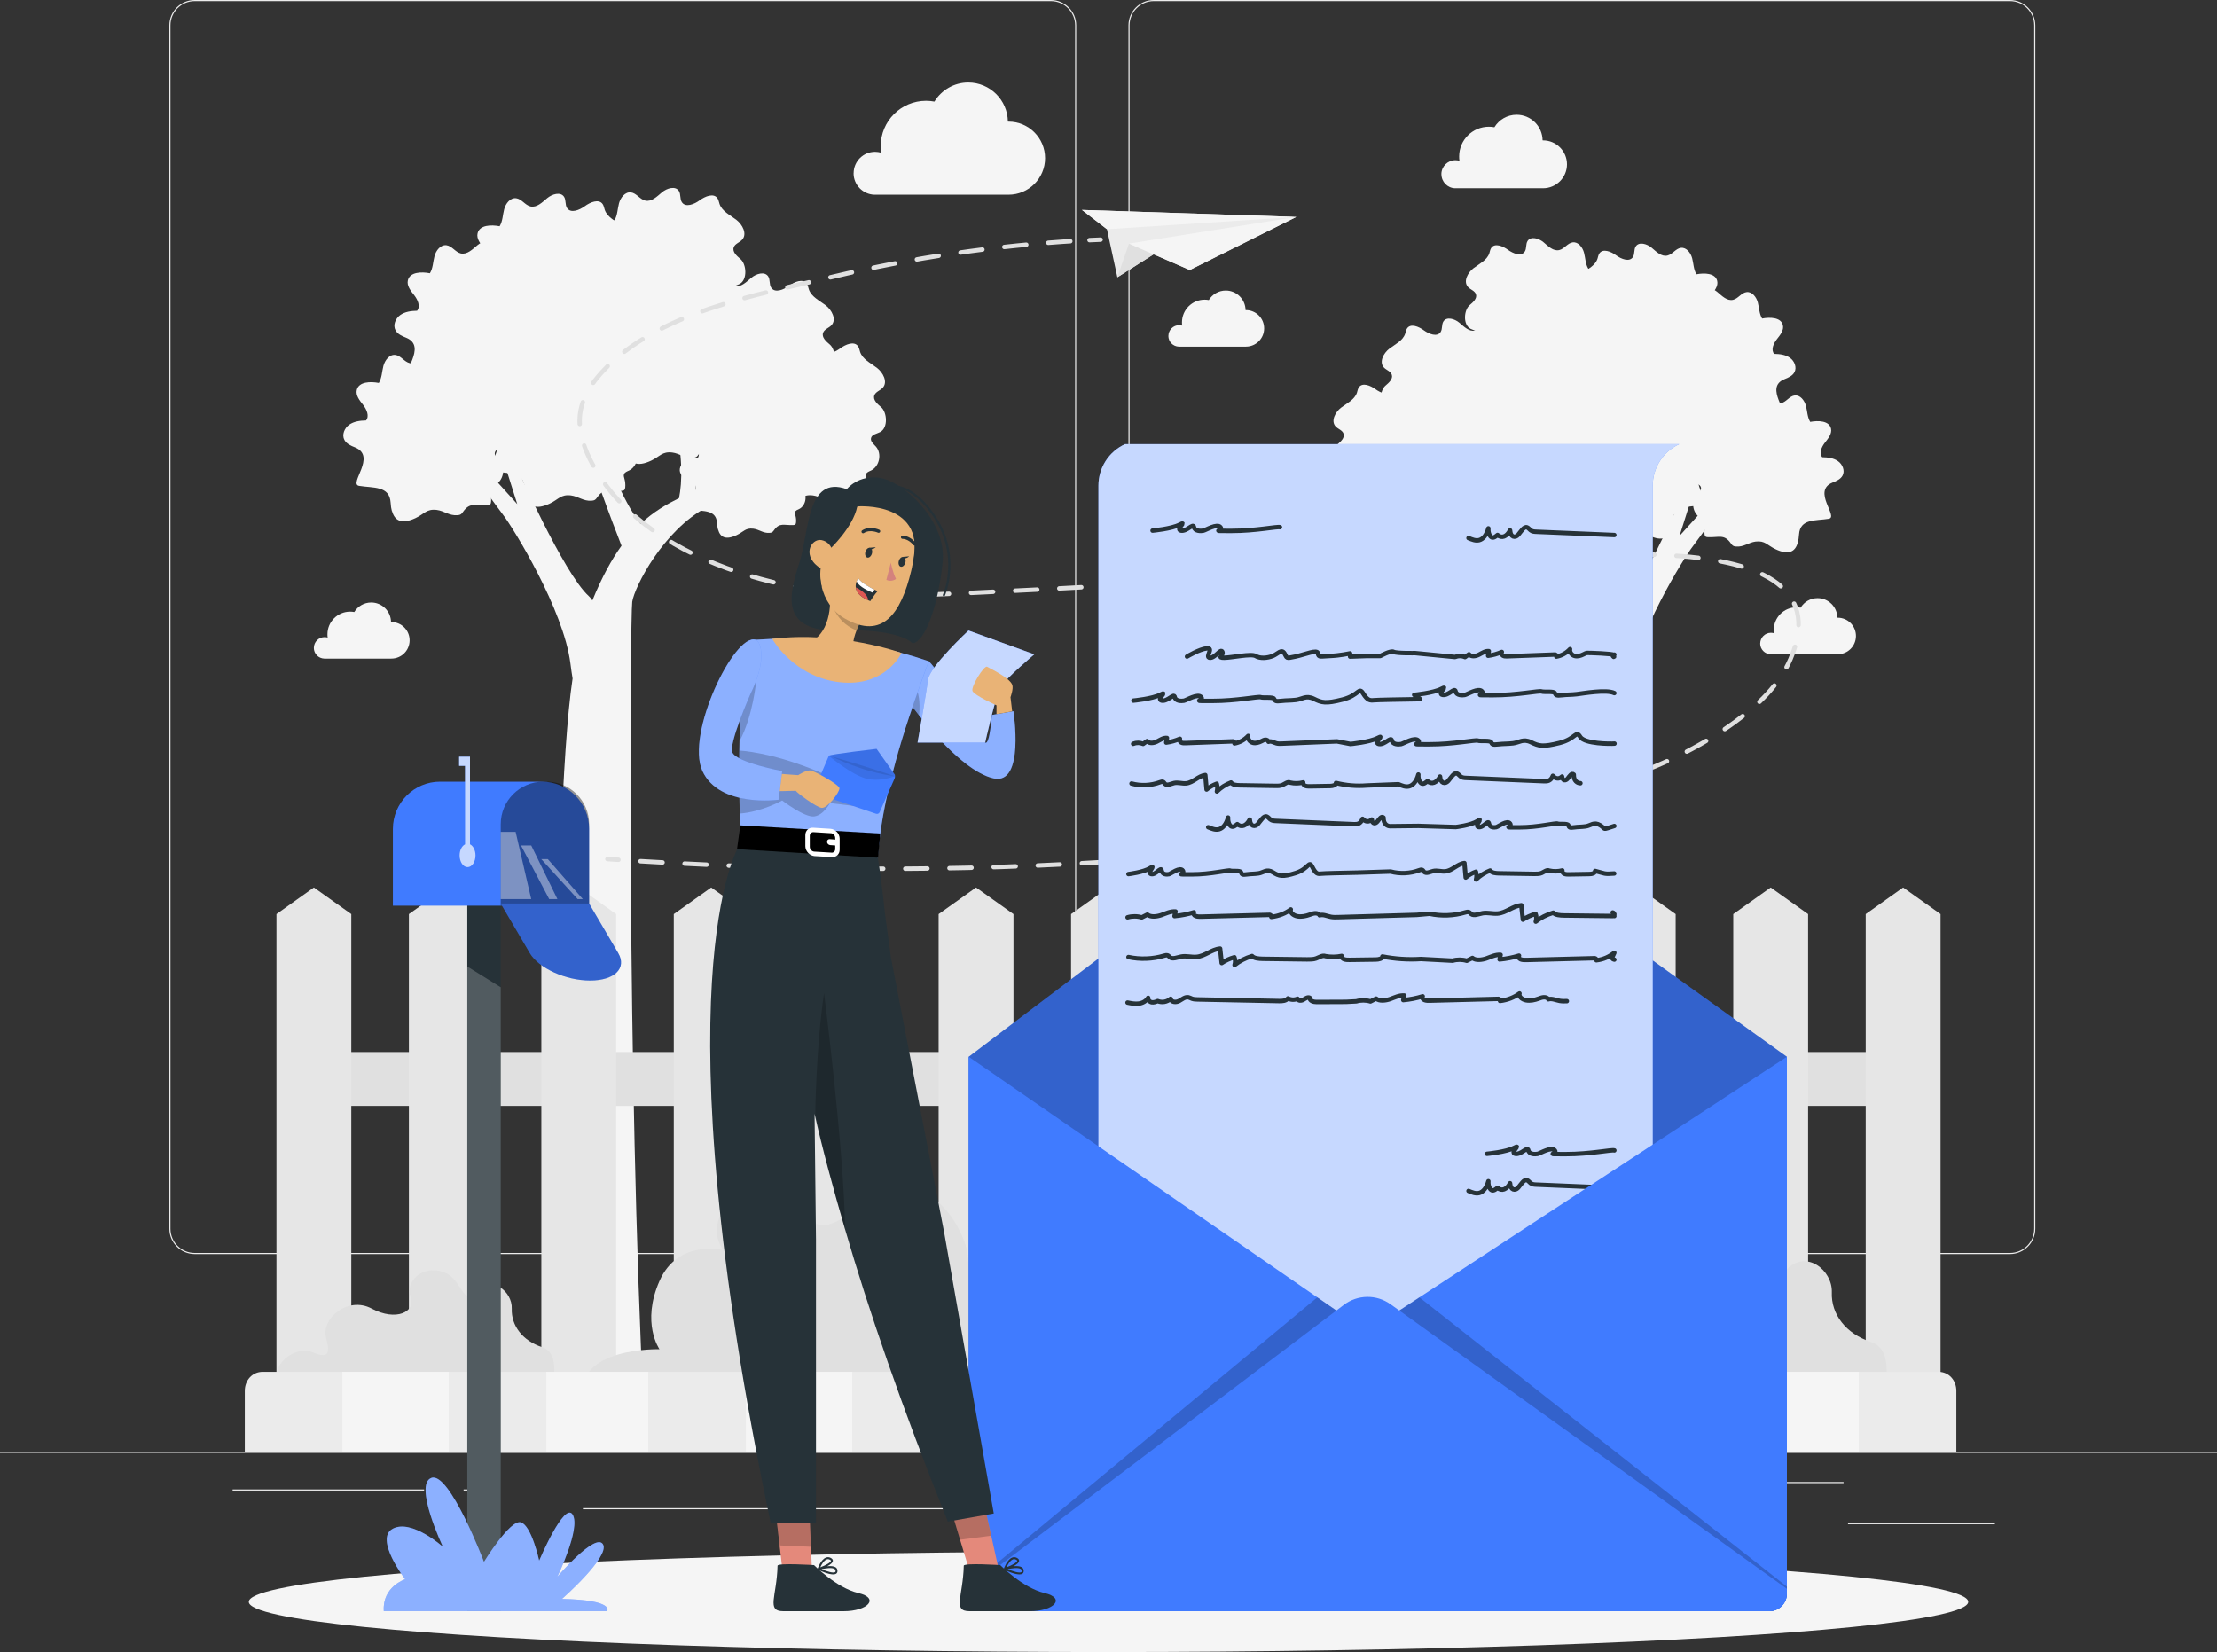 <?xml version="1.0" encoding="UTF-8"?> <svg xmlns="http://www.w3.org/2000/svg" viewBox="0 0 500 372.61"><rect x="0" y="0" width="500" height="372.61" fill="#333333" stroke="none"/> <defs> <style>.cls-1,.cls-2,.cls-3,.cls-4,.cls-5,.cls-6,.cls-7,.cls-8,.cls-9,.cls-10,.cls-11,.cls-12,.cls-13,.cls-14,.cls-15,.cls-16,.cls-17,.cls-18{stroke-width:0px;}.cls-1,.cls-4{opacity:.2;}.cls-1,.cls-4,.cls-9,.cls-14,.cls-16,.cls-18{isolation:isolate;}.cls-1,.cls-9,.cls-12,.cls-18{fill:#fff;}.cls-2{fill:#e9b376;}.cls-3{fill:#407bff;}.cls-5{fill:#e6e6e6;}.cls-19{stroke-dasharray:0 0 4.98 4.98;}.cls-19,.cls-20,.cls-21,.cls-22,.cls-23{fill:none;stroke-linecap:round;stroke-linejoin:round;}.cls-19,.cls-22{stroke:#e0e0e0;}.cls-7{fill:#e0e0e0;}.cls-20{stroke-width:.72px;}.cls-20,.cls-21,.cls-23{stroke:#263238;}.cls-8{fill:#f5f5f5;}.cls-9{opacity:.7;}.cls-10{fill:#e4897b;}.cls-11{fill:#de5753;}.cls-13{fill:#d4827d;}.cls-14{opacity:.1;}.cls-21{stroke-width:.5px;}.cls-15{fill:#263238;}.cls-16,.cls-18{opacity:.4;}.cls-17{fill:#ebebeb;}</style> </defs> <g id="Background_Complete"> <rect class="cls-17" y="327.45" width="500" height=".25"></rect> <rect class="cls-17" x="416.78" y="343.54" width="33.12" height=".25"></rect> <rect class="cls-17" x="322.53" y="346.26" width="8.69" height=".25"></rect> <rect class="cls-17" x="396.59" y="334.26" width="19.19" height=".25"></rect> <rect class="cls-17" x="52.46" y="335.94" width="43.19" height=".25"></rect> <rect class="cls-17" x="104.56" y="335.94" width="6.33" height=".25"></rect> <rect class="cls-17" x="131.47" y="340.16" width="93.68" height=".25"></rect> <path class="cls-17" d="M237.01,282.85H43.91c-3.15,0-5.71-2.56-5.71-5.71V5.71c0-3.15,2.56-5.71,5.71-5.71h193.1c3.15,0,5.71,2.56,5.71,5.71v271.43c0,3.15-2.56,5.71-5.71,5.71ZM43.91.25c-3.01,0-5.46,2.45-5.46,5.46v271.43c0,3.01,2.45,5.46,5.46,5.46h193.1c3.01,0,5.46-2.45,5.46-5.46V5.71c0-3.01-2.45-5.46-5.46-5.46H43.91Z"></path> <path class="cls-17" d="M453.31,282.85h-193.1c-3.15,0-5.71-2.56-5.71-5.71V5.71c0-3.15,2.56-5.71,5.71-5.71h193.1c3.15,0,5.71,2.56,5.71,5.71v271.43c0,3.15-2.56,5.71-5.71,5.71ZM260.21.25c-3.01,0-5.46,2.45-5.46,5.46v271.43c0,3.01,2.45,5.46,5.46,5.46h193.1c3.01,0,5.46-2.45,5.46-5.46V5.71c0-3.01-2.45-5.46-5.46-5.46h-193.1Z"></path> <path class="cls-8" d="M192.52,39.07c0-2.67,2.16-4.83,4.83-4.83.48,0,.95.07,1.39.2-.07-.48-.11-.98-.11-1.48,0-5.65,4.58-10.23,10.23-10.23.64,0,1.27.06,1.88.18,1.57-2.57,4.4-4.3,7.63-4.3,4.9,0,8.87,3.94,8.94,8.82.05,0,.1,0,.15,0,4.55,0,8.24,3.69,8.24,8.24s-3.69,8.24-8.24,8.24h-30.26,0c-2.6-.08-4.69-2.21-4.69-4.83Z"></path> <path class="cls-8" d="M263.51,75.76c0-1.33,1.08-2.42,2.42-2.42.24,0,.47.04.69.1-.04-.24-.05-.49-.05-.74,0-2.82,2.29-5.11,5.11-5.11.32,0,.64.03.94.09.79-1.29,2.2-2.15,3.82-2.15,2.45,0,4.44,1.97,4.47,4.41.03,0,.05,0,.07,0,2.28,0,4.12,1.84,4.12,4.12s-1.84,4.12-4.12,4.12h-15.13,0c-1.3-.04-2.35-1.1-2.35-2.42Z"></path> <path class="cls-8" d="M396.98,145.14c0-1.33,1.08-2.42,2.42-2.42.24,0,.47.04.69.1-.04-.24-.05-.49-.05-.74,0-2.82,2.29-5.11,5.11-5.11.32,0,.64.03.94.09.79-1.29,2.2-2.15,3.82-2.15,2.45,0,4.44,1.97,4.47,4.41.03,0,.05,0,.07,0,2.28,0,4.12,1.84,4.12,4.12s-1.84,4.12-4.12,4.12h-15.13,0c-1.3-.04-2.35-1.1-2.35-2.42Z"></path> <path class="cls-8" d="M70.79,146.12c0-1.33,1.08-2.42,2.42-2.42.24,0,.47.04.69.1-.04-.24-.05-.49-.05-.74,0-2.82,2.29-5.11,5.11-5.11.32,0,.64.03.94.09.79-1.29,2.2-2.15,3.82-2.15,2.45,0,4.44,1.97,4.47,4.41.03,0,.05,0,.07,0,2.28,0,4.12,1.84,4.12,4.12s-1.84,4.12-4.12,4.12h-15.13,0c-1.3-.04-2.35-1.1-2.35-2.42Z"></path> <path class="cls-8" d="M325.07,39.3c0-1.75,1.42-3.17,3.17-3.17.32,0,.62.05.91.13-.05-.32-.07-.64-.07-.97,0-3.7,3-6.71,6.71-6.71.42,0,.83.04,1.24.12,1.03-1.69,2.88-2.82,5.01-2.82,3.21,0,5.82,2.58,5.86,5.78.03,0,.06,0,.1,0,2.98,0,5.4,2.42,5.4,5.4s-2.42,5.4-5.4,5.4h-19.84,0c-1.71-.05-3.08-1.45-3.08-3.17Z"></path> <path class="cls-8" d="M88.38,115.27c-.15-.55-.24-1.18-.28-1.88-.23-3.89-3.95-3.28-7.11-3.81-2.47-.41,4.07-6.66-.91-8.67-.93-.37-1.93-.8-2.4-1.68-.63-1.16,0-2.69,1.09-3.45s2.46-.92,3.78-.95c.81-.99.15-2.47-.63-3.48-.79-1.01-1.75-2.16-1.45-3.4.45-1.88,3.08-1.95,4.97-1.58.7-1.14.69-2.55,1.03-3.84.34-1.29,1.37-2.64,2.69-2.48,1.25.15,2.01,1.56,3.23,1.85,1.42.33,2.65-.92,3.77-1.86,1.11-.94,3.06-1.53,3.83-.29.46.74.18,1.78.66,2.51.83,1.27,2.79.48,4.01-.42,1.22-.9,3.16-1.71,4.02-.47.26.38.32.86.47,1.3.58,1.66,2.37,2.49,3.78,3.56,1.4,1.07,2.51,3.19,1.33,4.49-.58.64-1.61.9-1.9,1.72-.36,1.02.68,1.94,1.51,2.64,1.38,1.17,1.63,4.67-.19,5.63-.76.4-1.88.53-2.07,1.37-.17.75.6,1.34,1.11,1.92,1.4,1.6.8,4.47-1.11,5.39-.44.21-.97.38-1.14.84-.12.33.01.68.1,1.02.18.63.24,1.3.18,1.95-.02.22-.07.47-.24.61-.15.13-.37.15-.58.16-2.63.12-3.9-.81-5.5,1.47-.15.22-.32.45-.55.58-.22.13-.47.16-.73.18-1.81.15-2.99-.98-4.64-1.19-2.29-.29-2.78.89-4.79,1.84-3.18,1.49-4.71.57-5.31-1.59Z"></path> <path class="cls-8" d="M118.65,112c-.15-.55-.24-1.18-.28-1.88-.23-3.89-3.95-3.28-7.11-3.81-2.47-.41,4.07-6.66-.91-8.67-.93-.37-1.93-.8-2.4-1.68-.63-1.16,0-2.69,1.09-3.45,1.08-.76,2.46-.92,3.78-.95.81-.99.15-2.47-.63-3.48s-1.75-2.16-1.45-3.4c.45-1.88,3.08-1.95,4.97-1.58.7-1.14.69-2.55,1.03-3.84.34-1.29,1.37-2.64,2.69-2.48,1.25.15,2.01,1.56,3.23,1.85,1.42.33,2.65-.92,3.77-1.86s3.06-1.53,3.83-.29c.46.74.18,1.78.66,2.51.83,1.27,2.79.48,4.01-.42,1.22-.9,3.16-1.71,4.02-.47.26.38.32.86.47,1.3.58,1.66,2.38,2.49,3.78,3.56,1.4,1.07,2.51,3.19,1.32,4.49-.58.64-1.61.9-1.9,1.72-.36,1.02.68,1.94,1.51,2.64,1.38,1.17,1.63,4.67-.19,5.63-.76.4-1.88.53-2.07,1.37-.17.75.6,1.34,1.11,1.92,1.4,1.6.8,4.47-1.11,5.39-.44.21-.97.38-1.14.84-.12.33.01.68.1,1.02.18.63.24,1.3.18,1.95-.02.22-.07.47-.24.61-.15.13-.37.15-.58.16-2.63.12-3.9-.81-5.5,1.47-.15.22-.32.45-.55.58-.22.13-.47.16-.73.18-1.81.15-2.99-.98-4.64-1.19-2.29-.29-2.78.89-4.79,1.84-3.18,1.49-4.71.57-5.31-1.59Z"></path> <path class="cls-8" d="M121.57,92.72c-.15-.55-.24-1.18-.28-1.88-.23-3.89-3.95-3.28-7.11-3.81-2.47-.41,4.07-6.66-.91-8.67-.93-.37-1.93-.8-2.4-1.68-.63-1.16,0-2.69,1.09-3.45,1.08-.76,2.46-.92,3.78-.95.81-.99.15-2.47-.63-3.48-.79-1.01-1.75-2.16-1.45-3.4.45-1.88,3.08-1.95,4.97-1.58.7-1.14.69-2.55,1.03-3.84.34-1.29,1.37-2.64,2.69-2.48,1.25.15,2.01,1.56,3.23,1.85,1.42.33,2.65-.92,3.77-1.86s3.06-1.53,3.83-.29c.46.74.18,1.78.66,2.51.83,1.27,2.79.48,4.01-.42,1.22-.9,3.16-1.71,4.02-.47.26.38.32.86.47,1.3.58,1.66,2.37,2.49,3.78,3.56,1.4,1.07,2.51,3.19,1.32,4.49-.58.64-1.61.9-1.9,1.72-.36,1.02.68,1.94,1.51,2.64,1.38,1.17,1.63,4.67-.19,5.63-.76.4-1.88.53-2.07,1.37-.17.75.6,1.34,1.11,1.92,1.4,1.6.8,4.47-1.11,5.39-.44.21-.97.38-1.14.84-.12.33.01.68.1,1.02.18.63.24,1.3.18,1.95-.02.22-.07.47-.24.61-.15.13-.37.15-.58.16-2.63.12-3.9-.81-5.5,1.47-.15.22-.32.45-.55.58-.22.13-.47.16-.73.18-1.81.15-2.99-.98-4.64-1.19-2.29-.29-2.78.89-4.79,1.84-3.18,1.49-4.71.57-5.31-1.59Z"></path> <path class="cls-8" d="M141.51,102.32c-.15-.55-.24-1.18-.28-1.88-.23-3.89-3.95-3.28-7.11-3.81-2.47-.41,4.07-6.66-.91-8.67-.93-.37-1.93-.8-2.4-1.68-.63-1.16,0-2.69,1.09-3.45s2.46-.92,3.78-.95c.81-.99.15-2.47-.63-3.48s-1.75-2.16-1.45-3.4c.45-1.88,3.08-1.95,4.97-1.58.7-1.13.69-2.55,1.03-3.84.34-1.29,1.37-2.64,2.69-2.48,1.25.15,2.01,1.56,3.23,1.85,1.42.33,2.65-.92,3.77-1.86,1.11-.94,3.06-1.53,3.83-.29.46.74.18,1.78.66,2.51.83,1.27,2.79.48,4.01-.42s3.16-1.71,4.02-.47c.26.38.32.86.47,1.3.58,1.66,2.37,2.49,3.78,3.56s2.51,3.19,1.32,4.49c-.58.64-1.61.9-1.9,1.72-.36,1.02.68,1.94,1.51,2.64,1.38,1.17,1.63,4.67-.19,5.63-.76.4-1.88.53-2.07,1.37-.17.75.6,1.34,1.11,1.92,1.4,1.6.8,4.47-1.11,5.39-.44.21-.97.38-1.14.84-.12.33.01.68.1,1.02.18.63.24,1.3.18,1.95-.02.22-.07.47-.24.61-.15.13-.37.15-.58.16-2.63.12-3.9-.81-5.5,1.47-.15.22-.32.45-.55.58-.22.13-.47.16-.73.18-1.81.15-2.99-.98-4.64-1.19-2.29-.29-2.78.89-4.79,1.84-3.18,1.49-4.71.57-5.31-1.59Z"></path> <path class="cls-8" d="M161.66,97.89c-.15-.55-.24-1.18-.28-1.88-.23-3.89-3.95-3.28-7.11-3.81-2.47-.41,4.07-6.66-.91-8.67-.93-.37-1.93-.8-2.4-1.68-.63-1.16,0-2.69,1.09-3.45s2.46-.92,3.78-.95c.81-.99.15-2.47-.63-3.48s-1.75-2.16-1.45-3.4c.45-1.88,3.08-1.95,4.97-1.58.7-1.13.69-2.55,1.03-3.84.34-1.29,1.37-2.64,2.69-2.48,1.25.15,2.01,1.56,3.23,1.85,1.42.33,2.65-.92,3.77-1.86,1.11-.94,3.06-1.53,3.83-.29.46.74.18,1.78.66,2.51.83,1.27,2.79.48,4.01-.42s3.16-1.71,4.02-.47c.26.38.32.86.47,1.3.58,1.66,2.37,2.49,3.78,3.56,1.4,1.07,2.51,3.19,1.32,4.49-.58.64-1.61.9-1.9,1.72-.36,1.02.68,1.94,1.51,2.64,1.38,1.17,1.63,4.67-.19,5.63-.76.4-1.88.53-2.07,1.37-.17.75.6,1.34,1.11,1.92,1.4,1.6.8,4.47-1.11,5.39-.44.21-.97.38-1.14.84-.12.33.01.68.1,1.02.18.63.24,1.3.18,1.95-.02.22-.07.47-.24.61-.15.13-.37.15-.58.16-2.63.12-3.9-.81-5.5,1.47-.15.22-.32.45-.55.58-.22.13-.47.16-.73.18-1.81.15-2.99-.98-4.64-1.19-2.29-.29-2.78.89-4.79,1.84-3.18,1.49-4.71.57-5.31-1.59Z"></path> <path class="cls-8" d="M161.93,119.44c-.12-.43-.19-.93-.22-1.48-.18-3.07-3.11-2.58-5.6-3-1.95-.33,3.21-5.24-.72-6.83-.73-.29-1.52-.63-1.89-1.32-.49-.92,0-2.12.85-2.72.85-.6,1.94-.73,2.98-.75.64-.78.12-1.95-.5-2.74-.62-.79-1.38-1.7-1.14-2.68.35-1.48,2.42-1.53,3.92-1.24.55-.89.54-2.01.81-3.03.27-1.02,1.08-2.08,2.12-1.95.98.12,1.58,1.23,2.55,1.46,1.12.26,2.09-.73,2.96-1.47s2.41-1.21,3.02-.23c.36.59.15,1.4.52,1.98.65,1,2.2.38,3.16-.33.96-.71,2.49-1.35,3.16-.37.21.3.25.68.37,1.03.45,1.31,1.87,1.96,2.97,2.8,1.1.84,1.98,2.51,1.04,3.54-.46.51-1.27.71-1.5,1.36-.29.81.54,1.53,1.19,2.08,1.08.92,1.28,3.68-.15,4.44-.6.32-1.48.41-1.63,1.08-.13.59.47,1.06.87,1.51,1.1,1.26.63,3.52-.87,4.24-.34.16-.77.3-.89.66-.09.26,0,.54.08.8.14.5.19,1.02.14,1.54-.02.18-.05.37-.19.48-.12.1-.29.12-.45.13-2.07.09-3.07-.64-4.33,1.16-.12.17-.25.35-.43.46-.17.1-.37.13-.57.14-1.42.12-2.35-.77-3.65-.94-1.8-.23-2.19.7-3.78,1.45-2.5,1.18-3.71.45-4.18-1.25Z"></path> <path class="cls-8" d="M173.22,112c-.15-.55-.24-1.18-.28-1.88-.23-3.89-3.95-3.28-7.11-3.81-2.47-.41,4.07-6.66-.91-8.67-.93-.37-1.93-.8-2.4-1.68-.63-1.16,0-2.69,1.09-3.45,1.08-.76,2.46-.92,3.78-.95.81-.99.15-2.47-.63-3.48s-1.75-2.16-1.45-3.4c.45-1.88,3.08-1.95,4.97-1.58.7-1.14.69-2.55,1.03-3.84.34-1.29,1.37-2.64,2.69-2.48,1.25.15,2.01,1.56,3.23,1.85,1.42.33,2.65-.92,3.77-1.86,1.11-.94,3.06-1.53,3.83-.29.46.74.18,1.78.66,2.51.83,1.27,2.79.48,4.01-.42,1.22-.9,3.16-1.71,4.02-.47.26.38.32.86.47,1.3.58,1.66,2.37,2.49,3.78,3.56,1.4,1.07,2.51,3.19,1.32,4.49-.58.64-1.61.9-1.9,1.72-.36,1.02.68,1.94,1.51,2.64,1.38,1.17,1.63,4.67-.19,5.63-.76.4-1.88.53-2.07,1.37-.17.75.6,1.34,1.11,1.92,1.4,1.6.8,4.47-1.11,5.39-.44.21-.97.38-1.14.84-.12.33.01.68.1,1.02.18.63.24,1.3.18,1.95-.02.22-.07.47-.24.61-.15.13-.37.15-.58.16-2.63.12-3.9-.81-5.5,1.47-.15.22-.32.45-.55.58-.22.13-.47.16-.73.18-1.81.15-2.99-.98-4.64-1.19-2.29-.29-2.78.89-4.79,1.84-3.18,1.49-4.71.57-5.31-1.59Z"></path> <path class="cls-8" d="M141.51,78.61c-.15-.55-.24-1.18-.28-1.88-.23-3.89-3.95-3.28-7.11-3.81-2.47-.41,4.07-6.66-.91-8.67-.93-.37-1.93-.8-2.4-1.68-.63-1.16,0-2.69,1.09-3.45s2.46-.92,3.78-.95c.81-.99.15-2.47-.63-3.48s-1.75-2.16-1.45-3.4c.45-1.88,3.08-1.95,4.97-1.58.7-1.13.69-2.55,1.03-3.84.34-1.29,1.37-2.64,2.69-2.48,1.25.15,2.01,1.56,3.23,1.85,1.42.33,2.65-.92,3.77-1.86,1.11-.94,3.06-1.53,3.83-.29.46.74.18,1.78.66,2.51.83,1.27,2.79.48,4.01-.42s3.16-1.71,4.02-.47c.26.38.32.86.47,1.3.58,1.66,2.37,2.49,3.78,3.56,1.4,1.07,2.51,3.19,1.32,4.49-.58.64-1.61.9-1.9,1.72-.36,1.02.68,1.94,1.51,2.64,1.38,1.17,1.63,4.67-.19,5.63-.76.4-1.88.53-2.07,1.37-.17.75.6,1.34,1.11,1.92,1.4,1.6.8,4.47-1.11,5.39-.44.21-.97.38-1.14.84-.12.33.01.68.1,1.02.18.63.24,1.3.18,1.95-.02.22-.07.47-.24.61-.15.13-.37.15-.58.16-2.63.12-3.9-.81-5.5,1.47-.15.22-.32.45-.55.58-.22.13-.47.16-.73.18-1.81.15-2.99-.98-4.64-1.19-2.29-.29-2.78.89-4.79,1.84-3.18,1.49-4.71.57-5.31-1.59Z"></path> <path class="cls-8" d="M115.62,79.93c-.15-.55-.24-1.18-.28-1.88-.23-3.89-3.95-3.28-7.11-3.81-2.47-.41,4.07-6.66-.91-8.67-.93-.37-1.93-.8-2.4-1.68-.63-1.16,0-2.69,1.09-3.45s2.46-.92,3.78-.95c.81-.99.15-2.47-.63-3.48-.79-1.01-1.75-2.16-1.45-3.4.45-1.88,3.08-1.95,4.97-1.58.7-1.14.69-2.55,1.03-3.84.34-1.29,1.37-2.64,2.69-2.48,1.25.15,2.01,1.56,3.23,1.85,1.42.33,2.65-.92,3.77-1.86,1.11-.94,3.06-1.53,3.83-.29.46.74.18,1.78.66,2.51.83,1.27,2.79.48,4.01-.42,1.22-.9,3.16-1.71,4.02-.47.26.38.32.86.47,1.3.58,1.66,2.37,2.49,3.78,3.56,1.4,1.07,2.51,3.19,1.32,4.49-.58.64-1.61.9-1.9,1.72-.36,1.02.68,1.94,1.51,2.64,1.38,1.17,1.63,4.67-.19,5.63-.76.4-1.88.53-2.07,1.37-.17.75.6,1.34,1.11,1.92,1.4,1.6.8,4.47-1.11,5.39-.44.21-.97.38-1.14.84-.12.33.01.68.1,1.02.18.63.24,1.3.18,1.95-.02.22-.07.47-.24.61-.15.13-.37.15-.58.16-2.63.12-3.9-.81-5.5,1.47-.15.22-.32.45-.55.58-.22.13-.47.16-.73.18-1.81.15-2.99-.98-4.64-1.19-2.29-.29-2.78.89-4.79,1.84-3.18,1.49-4.71.57-5.31-1.59Z"></path> <path class="cls-8" d="M99.9,90.53c-.15-.55-.24-1.18-.28-1.88-.23-3.89-3.95-3.28-7.11-3.81-2.47-.41,4.07-6.66-.91-8.67-.93-.37-1.93-.8-2.4-1.68-.63-1.16,0-2.69,1.09-3.45s2.46-.92,3.78-.95c.81-.99.15-2.47-.63-3.48-.79-1.01-1.75-2.16-1.45-3.4.45-1.88,3.08-1.95,4.97-1.58.7-1.14.69-2.55,1.03-3.84.34-1.29,1.37-2.64,2.69-2.48,1.25.15,2.01,1.56,3.23,1.85,1.42.33,2.65-.92,3.77-1.86s3.06-1.53,3.83-.29c.46.74.18,1.78.66,2.51.83,1.27,2.79.48,4.01-.42s3.16-1.71,4.02-.47c.26.38.32.86.47,1.3.58,1.66,2.37,2.49,3.78,3.56,1.4,1.07,2.51,3.19,1.32,4.49-.58.64-1.61.9-1.9,1.72-.36,1.02.68,1.94,1.51,2.64,1.38,1.17,1.63,4.67-.19,5.63-.76.4-1.88.53-2.07,1.37-.17.75.6,1.34,1.11,1.92,1.4,1.6.8,4.47-1.11,5.39-.44.21-.97.38-1.14.84-.12.33.01.68.1,1.02.18.63.24,1.3.18,1.95-.02.22-.07.47-.24.61-.15.13-.37.15-.58.16-2.63.12-3.9-.81-5.5,1.47-.15.22-.32.45-.55.58-.22.13-.47.16-.73.18-1.81.15-2.99-.98-4.64-1.19-2.29-.29-2.78.89-4.79,1.84-3.18,1.49-4.71.57-5.31-1.59Z"></path> <path class="cls-8" d="M104.66,103.92s6.58,9.3,8.84,12.25c2.27,2.95,13.61,21.32,15.15,33.47.16,1.3.33,2.41.49,3.39-4.88,32.19-4.11,155.09-3.94,165.18h20.01c-3.81-75.53-3.1-179.31-2.62-182.48.51-3.36,6.97-16.15,16.95-21.4,9.98-5.25,18.6-22.64,18.6-22.64h-3.18s-5.9,10.66-14.29,16.55c-1.22.86-2.48,1.57-3.78,2.24.3-9.61-3.34-18.79-3.34-18.79l-1.72,1.59c2.32,9.49,2.01,15.57,1.31,19.07-2.82,1.41-5.74,3.04-8.68,5.81-8.7-11.32-13.6-37.2-13.6-37.2l-2.23,1.22s.72,7.03,2.88,15.87c1.63,6.7,6.43,19.31,8.66,25.04-2.22,3.08-4.42,7.07-6.57,12.34-.24-.38-.52-.72-.84-1.01-5.67-5.13-16.33-29.35-16.33-29.35-2.58-5.63,1.36-20.41,1.36-20.41h-2.98l-1.33,12.93-7.48-8.16-1.36,1.13,7.94,10.21,4.08,12.93-10.66-11.8-1.36,2.04Z"></path> <path class="cls-8" d="M405.46,122.36c.14-.52.23-1.11.27-1.77.22-3.67,3.72-3.09,6.7-3.58,2.33-.39-3.84-6.27.86-8.17.87-.35,1.82-.75,2.26-1.58.59-1.09,0-2.54-1.02-3.25-1.02-.72-2.32-.87-3.56-.89-.77-.93-.14-2.33.6-3.28.74-.95,1.65-2.03,1.37-3.2-.42-1.77-2.9-1.83-4.68-1.49-.66-1.07-.65-2.41-.97-3.62s-1.29-2.49-2.53-2.34c-1.18.14-1.89,1.47-3.05,1.74-1.34.32-2.5-.87-3.55-1.76s-2.89-1.44-3.61-.27c-.43.7-.17,1.68-.62,2.37-.78,1.19-2.63.45-3.78-.39s-2.98-1.61-3.78-.44c-.25.36-.3.81-.44,1.23-.54,1.57-2.24,2.35-3.56,3.35-1.32,1.01-2.36,3-1.25,4.23.55.6,1.52.85,1.79,1.62.34.96-.64,1.83-1.42,2.49-1.3,1.1-1.53,4.4.18,5.31.72.38,1.78.5,1.95,1.29.16.71-.56,1.26-1.04,1.81-1.31,1.5-.76,4.21,1.04,5.07.41.2.92.36,1.07.79.11.31-.01.64-.1.96-.17.6-.22,1.22-.17,1.84.02.21.06.44.22.58.15.13.35.14.54.15,2.48.11,3.67-.77,5.18,1.39.15.21.3.42.52.55.2.12.45.15.68.17,1.7.14,2.81-.92,4.37-1.12,2.16-.27,2.62.84,4.52,1.73,2.99,1.41,4.44.54,5-1.5Z"></path> <path class="cls-8" d="M376.94,119.28c.14-.52.23-1.11.27-1.77.22-3.67,3.72-3.09,6.7-3.58,2.33-.39-3.84-6.27.86-8.17.87-.35,1.82-.75,2.26-1.58.59-1.09,0-2.54-1.02-3.25-1.02-.72-2.32-.87-3.56-.89-.77-.93-.14-2.33.6-3.28.74-.95,1.65-2.03,1.37-3.2-.42-1.77-2.9-1.83-4.68-1.49-.66-1.07-.65-2.41-.97-3.62s-1.29-2.49-2.53-2.34c-1.18.14-1.89,1.47-3.05,1.74-1.34.32-2.5-.87-3.55-1.76-1.05-.89-2.89-1.44-3.61-.27-.43.7-.17,1.68-.62,2.37-.78,1.19-2.63.45-3.78-.39-1.15-.85-2.98-1.61-3.78-.44-.25.36-.3.81-.44,1.23-.54,1.57-2.24,2.35-3.56,3.35s-2.36,3-1.25,4.23c.55.6,1.52.85,1.79,1.62.34.96-.64,1.83-1.42,2.49-1.3,1.1-1.53,4.4.18,5.31.72.38,1.78.5,1.95,1.29.16.71-.56,1.26-1.04,1.81-1.31,1.5-.76,4.21,1.04,5.07.41.2.92.36,1.07.79.11.31,0,.64-.1.96-.17.6-.22,1.22-.16,1.84.02.21.06.44.22.58.15.12.35.14.54.15,2.48.11,3.67-.77,5.18,1.39.15.21.3.42.52.55.2.12.45.15.68.17,1.7.14,2.81-.92,4.37-1.12,2.16-.27,2.62.84,4.52,1.73,2.99,1.41,4.44.54,5-1.5Z"></path> <path class="cls-8" d="M374.2,101.12c.14-.52.23-1.11.27-1.77.22-3.67,3.72-3.09,6.7-3.58,2.33-.39-3.84-6.27.86-8.17.87-.35,1.82-.75,2.26-1.58.59-1.09,0-2.54-1.02-3.25-1.02-.72-2.32-.87-3.56-.89-.77-.93-.14-2.33.6-3.28.74-.95,1.65-2.03,1.37-3.2-.42-1.77-2.9-1.83-4.68-1.49-.66-1.07-.65-2.41-.97-3.62-.32-1.22-1.29-2.49-2.53-2.34-1.18.14-1.89,1.47-3.05,1.74-1.34.32-2.5-.87-3.55-1.76-1.05-.89-2.89-1.44-3.61-.27-.43.7-.17,1.68-.62,2.37-.78,1.19-2.63.45-3.78-.39-1.15-.85-2.98-1.61-3.78-.44-.25.36-.3.81-.44,1.23-.54,1.57-2.24,2.35-3.56,3.35-1.32,1-2.36,3-1.25,4.23.55.61,1.52.85,1.79,1.62.34.96-.64,1.83-1.42,2.49-1.3,1.1-1.53,4.4.18,5.31.72.38,1.78.5,1.95,1.29.16.71-.56,1.26-1.04,1.81-1.31,1.5-.76,4.21,1.04,5.07.41.2.92.36,1.07.79.11.31-.01.64-.1.96-.17.6-.22,1.22-.16,1.84.02.21.06.44.22.58.15.12.35.14.54.15,2.48.11,3.67-.77,5.18,1.39.15.21.3.42.52.55.2.12.45.15.68.17,1.7.14,2.81-.92,4.37-1.12,2.16-.27,2.62.84,4.52,1.73,2.99,1.41,4.44.54,5-1.5Z"></path> <path class="cls-8" d="M355.41,110.16c.14-.52.23-1.11.27-1.77.22-3.67,3.72-3.09,6.7-3.58,2.33-.39-3.84-6.27.86-8.17.87-.35,1.82-.75,2.26-1.58.59-1.09,0-2.54-1.02-3.25-1.02-.72-2.32-.87-3.56-.89-.77-.93-.14-2.33.6-3.28s1.65-2.03,1.37-3.2c-.42-1.77-2.9-1.83-4.68-1.49-.66-1.07-.65-2.41-.97-3.62s-1.29-2.49-2.53-2.34c-1.18.14-1.89,1.47-3.05,1.74-1.34.32-2.5-.87-3.55-1.76-1.05-.89-2.89-1.44-3.61-.27-.43.7-.17,1.68-.62,2.37-.78,1.19-2.63.45-3.78-.39s-2.98-1.61-3.78-.44c-.25.36-.3.81-.44,1.23-.54,1.57-2.24,2.35-3.56,3.35-1.32,1.01-2.36,3-1.25,4.23.55.61,1.52.85,1.79,1.62.34.96-.64,1.83-1.42,2.49-1.3,1.1-1.53,4.4.18,5.31.72.38,1.78.5,1.95,1.29.16.71-.56,1.26-1.04,1.81-1.31,1.5-.76,4.21,1.04,5.07.41.2.92.36,1.07.79.11.31,0,.64-.1.96-.17.6-.22,1.22-.17,1.84.02.21.06.44.22.58.15.13.35.14.54.15,2.48.11,3.67-.77,5.18,1.39.15.21.3.42.52.55.2.12.45.15.68.17,1.7.14,2.81-.92,4.37-1.12,2.16-.27,2.62.84,4.52,1.73,2.99,1.41,4.44.54,5-1.5Z"></path> <path class="cls-8" d="M336.43,105.98c.14-.52.23-1.11.27-1.77.22-3.67,3.72-3.09,6.7-3.58,2.33-.39-3.84-6.27.86-8.17.87-.35,1.82-.75,2.26-1.58.59-1.09,0-2.54-1.02-3.25s-2.32-.87-3.56-.89c-.77-.93-.14-2.33.6-3.28.74-.95,1.65-2.03,1.37-3.2-.42-1.77-2.9-1.83-4.68-1.49-.66-1.07-.65-2.41-.97-3.62s-1.29-2.49-2.53-2.34c-1.18.14-1.89,1.47-3.05,1.74-1.34.32-2.5-.87-3.55-1.76-1.05-.89-2.89-1.44-3.61-.27-.43.7-.17,1.68-.62,2.37-.78,1.19-2.63.45-3.78-.39-1.15-.85-2.98-1.61-3.78-.44-.25.36-.3.81-.44,1.23-.54,1.57-2.24,2.35-3.56,3.35-1.32,1.01-2.36,3-1.25,4.23.55.6,1.52.85,1.79,1.62.34.96-.64,1.83-1.42,2.49-1.3,1.1-1.53,4.4.18,5.31.72.38,1.78.5,1.95,1.29.16.71-.56,1.26-1.04,1.81-1.31,1.5-.76,4.21,1.04,5.07.41.2.92.36,1.07.79.11.31-.01.64-.1.96-.17.6-.22,1.22-.17,1.84.02.21.06.44.22.58.15.12.35.14.54.15,2.48.11,3.67-.77,5.18,1.39.15.21.3.42.52.55.2.12.45.15.68.17,1.7.14,2.81-.92,4.37-1.12,2.16-.27,2.62.84,4.52,1.73,2.99,1.41,4.44.54,5-1.5Z"></path> <path class="cls-8" d="M336.18,126.29c.11-.41.18-.88.21-1.39.17-2.89,2.93-2.43,5.28-2.82,1.83-.31-3.02-4.94.68-6.43.69-.28,1.43-.59,1.78-1.24.46-.86,0-2-.8-2.56-.8-.57-1.83-.69-2.81-.7-.6-.73-.11-1.84.47-2.58.58-.75,1.3-1.6,1.08-2.52-.33-1.39-2.28-1.44-3.69-1.17-.52-.84-.51-1.89-.76-2.85s-1.01-1.96-2-1.84c-.93.11-1.49,1.16-2.4,1.37-1.05.25-1.97-.68-2.79-1.38s-2.27-1.14-2.84-.21c-.34.55-.14,1.32-.49,1.86-.61.94-2.07.36-2.97-.31-.9-.67-2.34-1.27-2.98-.35-.19.28-.24.64-.35.97-.43,1.23-1.76,1.85-2.8,2.64-1.04.79-1.86,2.37-.98,3.33.43.48,1.2.67,1.41,1.28.27.76-.51,1.44-1.12,1.96-1.02.87-1.21,3.47.14,4.18.57.3,1.4.39,1.54,1.02.12.56-.44.99-.82,1.43-1.03,1.18-.6,3.31.82,3.99.32.16.72.28.84.62.09.24,0,.51-.08.75-.13.47-.18.96-.13,1.45.02.17.05.35.18.45.11.1.28.11.43.12,1.95.09,2.89-.6,4.08,1.09.11.16.23.33.41.43.16.09.35.12.54.13,1.34.11,2.22-.73,3.44-.88,1.7-.22,2.06.66,3.56,1.36,2.35,1.11,3.5.43,3.94-1.18Z"></path> <path class="cls-8" d="M325.55,119.28c.14-.52.23-1.11.27-1.77.22-3.67,3.72-3.09,6.7-3.58,2.33-.39-3.84-6.27.86-8.17.87-.35,1.82-.75,2.26-1.58.59-1.09,0-2.54-1.02-3.25-1.02-.72-2.32-.87-3.56-.89-.77-.93-.14-2.33.6-3.28.74-.95,1.65-2.03,1.37-3.2-.42-1.77-2.9-1.83-4.68-1.49-.66-1.07-.65-2.41-.97-3.62s-1.29-2.49-2.53-2.34c-1.17.14-1.89,1.47-3.05,1.74-1.34.32-2.5-.87-3.55-1.76-1.05-.89-2.89-1.44-3.61-.27-.43.7-.17,1.68-.62,2.37-.78,1.19-2.63.45-3.78-.39-1.15-.85-2.98-1.61-3.78-.44-.25.36-.3.81-.44,1.23-.54,1.57-2.24,2.35-3.56,3.35s-2.36,3-1.25,4.23c.55.6,1.52.85,1.79,1.62.34.96-.64,1.83-1.42,2.49-1.3,1.1-1.53,4.4.18,5.31.72.38,1.78.5,1.95,1.29.16.71-.56,1.26-1.04,1.81-1.31,1.5-.76,4.21,1.04,5.07.41.2.92.36,1.07.79.11.31,0,.64-.1.96-.17.6-.22,1.22-.16,1.84.02.21.06.44.22.58.15.12.35.14.54.15,2.48.11,3.67-.77,5.18,1.39.15.21.3.42.52.55.2.12.45.15.68.17,1.7.14,2.81-.92,4.37-1.12,2.16-.27,2.62.84,4.52,1.73,2.99,1.41,4.44.54,5-1.5Z"></path> <path class="cls-8" d="M355.41,87.83c.14-.52.23-1.11.27-1.77.22-3.67,3.72-3.09,6.7-3.58,2.33-.39-3.84-6.27.86-8.17.87-.35,1.82-.75,2.26-1.58.59-1.09,0-2.54-1.02-3.25-1.02-.72-2.32-.87-3.56-.89-.77-.93-.14-2.33.6-3.28s1.65-2.03,1.37-3.2c-.42-1.77-2.9-1.83-4.68-1.49-.66-1.07-.65-2.41-.97-3.62s-1.29-2.49-2.53-2.34c-1.18.14-1.89,1.47-3.05,1.74-1.34.32-2.5-.87-3.55-1.76-1.05-.89-2.89-1.44-3.61-.27-.43.7-.17,1.68-.62,2.37-.78,1.19-2.63.45-3.78-.39s-2.98-1.61-3.78-.44c-.25.36-.3.81-.44,1.23-.54,1.57-2.24,2.35-3.56,3.35-1.32,1.01-2.36,3-1.25,4.23.55.61,1.52.85,1.79,1.62.34.96-.64,1.83-1.42,2.49-1.3,1.1-1.53,4.4.18,5.31.72.38,1.78.5,1.95,1.29.16.71-.56,1.26-1.04,1.81-1.31,1.5-.76,4.21,1.04,5.07.41.2.92.36,1.07.79.11.31,0,.64-.1.96-.17.6-.22,1.22-.17,1.84.02.21.06.44.22.58.15.13.35.14.54.15,2.48.11,3.67-.77,5.18,1.39.15.21.3.42.52.55.2.12.45.15.68.17,1.7.14,2.81-.92,4.37-1.12,2.16-.27,2.62.84,4.52,1.73,2.99,1.41,4.44.54,5-1.5Z"></path> <path class="cls-8" d="M379.8,89.07c.14-.52.23-1.11.27-1.77.22-3.67,3.72-3.09,6.7-3.58,2.33-.39-3.84-6.27.86-8.17.87-.35,1.82-.75,2.26-1.58.59-1.09,0-2.54-1.02-3.25-1.02-.72-2.32-.87-3.56-.89-.77-.93-.14-2.33.6-3.28.74-.95,1.65-2.03,1.37-3.2-.42-1.77-2.9-1.83-4.68-1.49-.66-1.07-.65-2.41-.97-3.62s-1.29-2.49-2.53-2.34c-1.17.14-1.89,1.47-3.05,1.74-1.34.32-2.5-.87-3.55-1.76-1.05-.89-2.89-1.44-3.61-.27-.43.7-.17,1.68-.62,2.37-.78,1.19-2.63.45-3.78-.39-1.15-.85-2.98-1.61-3.78-.44-.25.36-.3.81-.44,1.23-.54,1.57-2.24,2.35-3.56,3.35-1.32,1.01-2.36,3-1.25,4.23.55.61,1.52.85,1.79,1.62.34.96-.64,1.83-1.42,2.49-1.3,1.1-1.53,4.4.18,5.31.72.38,1.78.5,1.95,1.29.16.71-.56,1.26-1.04,1.81-1.31,1.5-.76,4.21,1.04,5.07.41.2.92.36,1.07.79.11.31-.01.64-.1.96-.17.6-.22,1.22-.17,1.84.02.21.06.44.22.58.15.12.35.14.54.15,2.48.11,3.67-.77,5.18,1.39.15.21.3.42.52.55.2.12.45.15.68.17,1.7.14,2.81-.92,4.37-1.12,2.16-.27,2.62.84,4.52,1.73,2.99,1.41,4.44.54,5-1.5Z"></path> <path class="cls-8" d="M394.61,99.05c.14-.52.23-1.11.27-1.77.22-3.67,3.72-3.09,6.7-3.58,2.33-.39-3.84-6.27.86-8.17.87-.35,1.82-.75,2.26-1.58.59-1.09,0-2.54-1.02-3.25-1.02-.72-2.32-.87-3.56-.89-.77-.93-.14-2.33.6-3.28s1.65-2.03,1.37-3.2c-.42-1.77-2.9-1.83-4.68-1.49-.66-1.07-.65-2.41-.97-3.62s-1.29-2.49-2.53-2.34c-1.18.14-1.89,1.47-3.05,1.74-1.34.32-2.5-.87-3.55-1.76-1.05-.89-2.89-1.44-3.61-.27-.43.7-.17,1.68-.62,2.37-.78,1.19-2.63.45-3.78-.39-1.15-.85-2.98-1.61-3.78-.44-.25.36-.3.81-.44,1.23-.54,1.57-2.24,2.35-3.56,3.35s-2.36,3-1.25,4.23c.55.61,1.52.85,1.79,1.62.34.96-.64,1.83-1.42,2.49-1.3,1.1-1.53,4.4.18,5.31.72.38,1.78.5,1.95,1.29.16.71-.56,1.26-1.04,1.81-1.31,1.5-.76,4.21,1.04,5.07.41.2.92.36,1.07.79.11.31-.01.64-.1.96-.17.6-.22,1.22-.16,1.84.02.21.06.44.22.58.15.13.35.14.54.15,2.48.11,3.67-.77,5.18,1.39.15.21.3.42.52.55.2.12.45.15.68.17,1.7.14,2.81-.92,4.37-1.12,2.16-.28,2.62.84,4.52,1.73,2.99,1.41,4.44.54,5-1.5Z"></path> <path class="cls-8" d="M390.12,111.67s-6.19,8.76-8.33,11.54c-2.14,2.78-12.82,20.08-14.27,31.52-.16,1.22-.31,2.27-.46,3.19,4.59,30.32,3.87,152.8,3.71,162.3h-20.55c2.25-93.82,4.63-175.61,4.17-178.6-.48-3.16-6.57-15.21-15.97-20.16-9.4-4.95-17.52-21.33-17.52-21.33h3s5.55,10.04,13.46,15.59c1.15.81,2.34,1.48,3.56,2.11-.28-9.05,3.14-17.7,3.14-17.7l1.62,1.5c-2.18,8.94-1.9,14.67-1.24,17.96,2.65,1.33,5.4,2.87,8.17,5.47,8.2-10.66,12.81-35.04,12.81-35.04l2.1,1.15s-.68,6.62-2.71,14.95c-1.54,6.31-6.06,18.19-8.16,23.59,2.09,2.9,4.17,6.66,6.19,11.62.23-.35.49-.67.79-.95,5.34-4.83,15.38-27.64,15.38-27.64,2.43-5.3-1.28-19.23-1.28-19.23h2.8l1.26,12.18,7.05-7.69,1.28,1.07-7.48,9.61-3.85,12.18,10.04-11.11,1.28,1.92Z"></path> <rect class="cls-7" x="70.79" y="237.28" width="358.42" height="12.15"></rect> <polygon class="cls-5" points="79.23 312.73 62.35 312.73 62.35 206.17 70.79 200.17 79.23 206.17 79.23 312.73"></polygon> <polygon class="cls-5" points="109.1 312.73 92.22 312.73 92.22 206.17 100.66 200.17 109.1 206.17 109.1 312.73"></polygon> <polygon class="cls-5" points="138.97 312.73 122.09 312.73 122.09 206.17 130.53 200.17 138.97 206.17 138.97 312.73"></polygon> <polygon class="cls-5" points="168.84 312.73 151.96 312.73 151.96 206.17 160.4 200.17 168.84 206.17 168.84 312.73"></polygon> <polygon class="cls-5" points="198.7 312.73 181.82 312.73 181.82 206.17 190.26 200.17 198.7 206.17 198.7 312.73"></polygon> <polygon class="cls-5" points="228.57 312.73 211.69 312.73 211.69 206.17 220.13 200.17 228.57 206.17 228.57 312.73"></polygon> <polygon class="cls-5" points="258.44 312.73 241.56 312.73 241.56 206.17 250 200.17 258.44 206.17 258.44 312.73"></polygon> <polygon class="cls-5" points="288.31 312.73 271.43 312.73 271.43 206.17 279.87 200.17 288.31 206.17 288.31 312.73"></polygon> <polygon class="cls-5" points="318.18 312.73 301.3 312.73 301.3 206.17 309.74 200.17 318.18 206.17 318.18 312.73"></polygon> <polygon class="cls-5" points="348.04 312.73 331.16 312.73 331.16 206.17 339.6 200.17 348.04 206.17 348.04 312.73"></polygon> <polygon class="cls-5" points="377.91 312.73 361.03 312.73 361.03 206.17 369.47 200.17 377.91 206.17 377.91 312.73"></polygon> <polygon class="cls-5" points="407.78 312.73 390.9 312.73 390.9 206.17 399.34 200.17 407.78 206.17 407.78 312.73"></polygon> <polygon class="cls-5" points="437.65 312.73 420.77 312.73 420.77 206.17 429.21 200.17 437.65 206.17 437.65 312.73"></polygon> <path class="cls-7" d="M424.81,313.89s2.79-9.36-2.86-11.22c-5.65-1.86-9.01-6.24-8.82-11.19s-5.76-9.77-10.22-5.13c-4.46,4.64-3.87-3.57-9.82-5.56-5.95-1.99-10.99,2.84-9.36,7.27,1.63,4.42-4.24,7.18-11.27,3.42-7.03-3.76-14.76,3.08-13.28,8.44,1.49,5.35.27,5.95-4.18,4.16-4.45-1.78-12.4,3.27-9.62,9.82,2.79,6.54,79.42,0,79.42,0Z"></path> <path class="cls-7" d="M124.48,312.55s2.17-7.27-2.22-8.71-6.99-4.85-6.84-8.69c.15-3.84-4.47-7.58-7.94-3.98s-3-2.77-7.62-4.32c-4.62-1.55-8.53,2.21-7.27,5.64,1.26,3.43-3.29,5.58-8.75,2.66-5.46-2.92-11.46,2.39-10.31,6.55,1.15,4.16.21,4.62-3.24,3.23-3.45-1.39-9.63,2.54-7.46,7.62,2.16,5.08,61.65,0,61.65,0Z"></path> <path class="cls-7" d="M233.04,313.41c5-5,.5-13.5-4.5-14.5s-10.03-9.8-10.26-15.4c-.24-5.6-9.24-22.83-23.24-12.19-14,10.64-9.75,1.57-19.87-1.42-10.13-2.99-16.52,5.61-12.07,12.06,0,0-10.17-2.55-14.36,6.95-4.19,9.5,0,15.4,0,15.4,0,0-19.13-.57-17.41,11.27s101.72-2.17,101.72-2.17Z"></path> <path class="cls-17" d="M55.21,313.71v13.7h386v-13.7c0-2.38-1.66-4.3-4.04-4.3H59.25c-2.38,0-4.04,1.92-4.04,4.3Z"></path> <rect class="cls-8" x="395.21" y="309.41" width="24" height="18"></rect> <rect class="cls-8" x="350.21" y="309.41" width="23" height="18"></rect> <rect class="cls-8" x="304.21" y="309.41" width="24" height="18"></rect> <rect class="cls-8" x="259.21" y="309.41" width="23" height="18"></rect> <rect class="cls-8" x="214.21" y="309.41" width="23" height="18"></rect> <rect class="cls-8" x="168.21" y="309.41" width="24" height="18"></rect> <rect class="cls-8" x="123.21" y="309.41" width="23" height="18"></rect> <rect class="cls-8" x="77.21" y="309.41" width="24" height="18"></rect> <path class="cls-22" d="M136.99,193.76c.83.06,1.66.11,2.49.16"></path> <path class="cls-19" d="M144.45,194.24c39.29,2.36,78.75,2.45,117.99-.82,20.84-1.74,41.6-4.42,62.17-8.19,18.73-3.43,38.38-6.77,55.48-15.54,3.94-2.02,7.74-4.32,11.32-6.94,5.11-3.74,9.88-8.28,12.39-14.09,14.71-34.15-63.3-21.45-77.52-20.76-40.74,1.98-81.46,4.84-122.21,6.47-24.07.96-59.47-7.29-71.07-30.89-1.64-3.33-2.72-7.08-2.08-10.73.59-3.39,2.59-6.38,4.93-8.91,12.46-13.44,34.53-17.26,51.78-21.37,18.25-4.36,36.89-7.1,55.62-8.18"></path> <path class="cls-22" d="M245.72,54.16c.83-.04,1.66-.08,2.5-.11"></path> <polygon class="cls-17" points="244.01 47.35 249.65 51.7 252 62.54 260.17 57.37 268.32 60.9 292.35 48.93 244.01 47.35"></polygon> <polygon class="cls-7" points="252 62.54 254.62 54.94 260.17 57.37 252 62.54"></polygon> <polygon class="cls-8" points="249.65 51.7 292.35 48.93 254.62 54.94 268.32 60.9 292.35 48.93 244.01 47.35 249.65 51.7"></polygon> </g> <g id="Shadow"> <ellipse id="_Path_" class="cls-8" cx="250" cy="361.29" rx="193.89" ry="11.32"></ellipse> </g> <g id="Letter"> <path class="cls-3" d="M399.03,363.39h-176.59c-2.19,0-3.96-1.77-3.96-3.96v-121.08l84.59-64.05c3.1-2.35,7.38-2.4,10.54-.13l89.39,64.18v121.08c0,2.19-1.77,3.96-3.96,3.96Z"></path> <path class="cls-4" d="M399.03,363.39h-176.59c-2.19,0-3.96-1.77-3.96-3.96v-121.08l84.59-64.05c3.1-2.35,7.38-2.4,10.54-.13l89.39,64.18v121.08c0,2.19-1.77,3.96-3.96,3.96Z"></path> <path class="cls-3" d="M367.74,306.4h-125.01c3.12-2.03,5-5.5,5-9.23V109.52c0-4.02,2.34-7.67,6-9.35h125.01c-3.66,1.67-6,5.33-6,9.35v187.65c0,3.72-1.88,7.19-5,9.23h0Z"></path> <path class="cls-9" d="M367.74,306.4h-125.01c3.12-2.03,5-5.5,5-9.23V109.52c0-4.02,2.34-7.67,6-9.35h125.01c-3.66,1.67-6,5.33-6,9.35v187.65c0,3.72-1.88,7.19-5,9.23h0Z"></path> <path class="cls-23" d="M364.08,156.32c-1.78-.88-7.09.08-8.47.24-1.39.16-2.05.08-3.33.23-1.27.15-1.39.01-1.61-.47-.22-.48-2.44-.16-3-.37-.55-.21-5.55.85-10.89.84-5.34-.01-1.76.09-2.53-.84-.76-.93-3.34.69-3.9.79-.55.1-1.89.14-2.08-.82-.19-.96-1.58,1.04-2.93.8-1.35-.24,1.57-2.31-.28-1.35-1.85.96-6.12,1.35-6.12,1.35l1.36.97c-5.1.08-9.54.16-10.43.24-.89.08-1.44.08-2.44-1.52-1-1.6-.89.41-4.66,1.37-3.77.96-4.66.72-6.44-.16s-2.66.08-4.05.24c-1.39.16-2.05.08-3.33.23-1.27.15-1.39.01-1.61-.47-.22-.48-2.44-.16-3-.37-.55-.21-5.55.85-10.89.84-5.34-.01-1.76.09-2.53-.84-.76-.93-3.34.69-3.9.79-.55.1-1.89.14-2.08-.82s-1.58,1.04-2.93.8c-1.35-.24,1.57-2.31-.28-1.35-1.85.96-6.12,1.35-6.12,1.35"></path> <path class="cls-23" d="M288.67,118.91c-.55-.21-5.55.85-10.89.84-5.34-.01-1.76.09-2.53-.84-.76-.93-3.34.69-3.9.79-.55.1-1.89.14-2.08-.82-.19-.96-1.58,1.04-2.93.8-1.35-.24,1.57-2.31-.28-1.35-1.85.96-6.12,1.35-6.12,1.35"></path> <path class="cls-23" d="M364.08,259.47c-.55-.21-5.55.85-10.89.84-5.34-.01-1.76.09-2.53-.84-.76-.93-3.34.69-3.9.79-.55.1-1.89.14-2.08-.82-.19-.96-1.58,1.04-2.93.8-1.35-.24,1.57-2.31-.28-1.35-1.85.96-6.12,1.35-6.12,1.35"></path> <path class="cls-23" d="M255.56,167.76c.71-.3,1.54-.29,2.25.02.3-.21.6-.43.9-.64.52.63,1.51.46,2.23.1s1.44-.89,2.24-.8c-.05.35-.11.69-.16,1.04,1.06-.14,2.1-.43,3.09-.86-.19.26-.02.66.26.83.28.16.62.16.94.15,3.08-.1,6.16-.22,9.23-.34.54-.02,1.09-.04,1.63-.06.19.06.3.28.24.47,1.17-.2,2.28-.81,3.09-1.69-.17.67.39,1.36,1.05,1.54.66.17,1.36-.05,1.97-.36.27-.14.55-.3.86-.32.31-.02.65.16.71.46.57-.25,1.19.19,1.79.35.38.1.77.08,1.16.07,4.16-.17,8.32-.34,12.48-.51l3.05.59s4.26-.4,6.12-1.35c1.85-.96-1.06,1.11.28,1.35,1.35.24,2.74-1.76,2.93-.8.19.96,1.52.92,2.08.82.55-.1,3.13-1.71,3.9-.79s-2.81.83,2.53.84c5.34.01,10.33-1.05,10.89-.84.55.21,2.77-.11,3,.37.22.48.34.62,1.61.47,1.27-.15,1.94-.07,3.33-.23,1.39-.16,2.27-1.11,4.05-.24s2.66,1.11,6.44.16c3.77-.96,3.66-2.97,4.66-1.37,1,1.6,6.84,1.6,7.73,1.52"></path> <path class="cls-23" d="M363.92,148.14c-.39.02.38.03,0-.07-.6-.16.57-.61,0-.35-.05-.31-5.64-.48-5.95-.46-.31.02-.58.18-.86.32-.61.31-1.31.53-1.97.36-.66-.17-1.22-.87-1.05-1.54-.81.88-1.92,1.49-3.09,1.69.06-.19-.06-.41-.24-.47-.54.02-1.09.04-1.63.06-3.08.12-6.16.23-9.23.34-.32.01-.66.02-.94-.15s-.44-.56-.26-.83c-.98.43-2.03.72-3.09.86.05-.35.11-.69.16-1.04-.8-.08-1.52.44-2.24.8-.72.36-1.71.53-2.23-.1-.3.21-.6.43-.9.64-.71-.32-1.54-.32-2.25-.02l-9.01-.88s-4.16.09-4.83-.28c-.67-.37-3,.93-3,.93h-3l-3.83.14v-.73s-2.33.5-4.49.58-2.66.4-2.76-.58-2.9.26-5.11.73c-2.22.47-1.78.37-2.44-.73-.67-1.1-1.5.14-2.66.6-1.17.46-2.83.62-3.83,0s-5.33.38-7.09.39c-1.77.01-.07-.49-.43-1.34-.37-.85-1.63,1.45-2.82,1.34-1.19-.11,1.03-2.28-.67-2.12-1.69.17-4.48,1.85-4.48,1.85"></path> <path class="cls-23" d="M356.43,176.65c-.66,0-1.55-.51-1.5-1.95-.46-.45-.94.35-1.37.89-.43.54-1.15.62-1.27-.45-.66.62-1.44.57-2.08-.16-.44,1.18-1.23,1.25-1.92,1.22-5.89-.25-11.77-.5-17.66-.74-.42-.02-.85-.04-1.24-.35-.25-.2-.49-.52-.76-.63-.72-.31-1.37.92-2.03,1.67-.66.74-1.73.59-1.83-1.01-.76,1.45-1.89,1.87-2.82,1.04-.42.35-.86.71-1.3.54-.44-.17-.86-1.06-.77-2.03-.41,1.56-1.22,2.43-2.04,2.65-.81.22-1.63-.12-2.44-.46l-7.09.28c-2.35.19-4.74,0-7.01-.57.05.49-.69.68-1.24.69-1.55.03-3.11.05-4.66.08-.35,0-.72,0-1.03-.13s-.56-.46-.46-.76c-.95.25-1.97.27-2.93.05-.55-.29-1.15.26-1.72.52-.5.22-1.07.22-1.63.21-2.69-.04-5.37-.09-8.06-.13-.72-.01-1.56-.08-1.94-.63-1.21.46-2.3,1.15-3.18,2.02.15-.57.14-1.18-.03-1.75-.85.31-1.64.75-2.3,1.31-.1-1.09-.2-2.17-.29-3.26-1.6.19-2.71,1.71-4.32,1.87-.91.09-1.84-.27-2.72-.07-.71.17-1.57.66-2.07.17-.14-.14-.21-.33-.39-.42-.22-.11-.49-.02-.72.07-2.02.75-4.33.86-6.42.29"></path> <path class="cls-23" d="M254.5,197.14s3.41-.4,4.9-1.35-.85,1.11.23,1.35c1.08.24,2.19-1.76,2.35-.8.15.96,1.22.92,1.66.82s2.51-1.71,3.12-.79c.61.93-2.25.83,2.02.84s8.27-1.05,8.71-.84c.44.21,2.22-.11,2.4.37.18.48.28.62,1.29.47,1.02-.15,1.55-.07,2.66-.23,1.11-.16,1.82-1.11,3.24-.24,1.42.88,2.13,1.11,5.15.16,3.02-.96,2.93-2.97,3.73-1.37.8,1.6,1.24,1.6,1.95,1.52.71-.08,4.26-.16,8.35-.24l7.37-.24c2.09.57,4.41.46,6.42-.29.23-.09.5-.18.72-.07.18.09.25.28.39.42.5.49,1.36,0,2.07-.17.88-.21,1.81.16,2.72.07,1.61-.16,2.71-1.68,4.32-1.87.1,1.09.2,2.17.29,3.26.67-.56,1.45-1.01,2.3-1.31.17.57.19,1.17.03,1.75.88-.87,1.98-1.56,3.18-2.02.38.54,1.22.61,1.94.63,2.69.04,5.37.09,8.06.13.55,0,1.13.01,1.63-.21.57-.25,1.17-.8,1.72-.52.96.22,1.98.2,2.93-.05-.1.3.14.62.46.76.32.14.68.13,1.03.13,1.55-.03,3.11-.05,4.66-.08.55,0,1.29-.2,1.24-.69,2.27.56,1.96.76,4.31.57"></path> <path class="cls-23" d="M364.08,186.3c-3.02.96-1.75.72-3.18-.16s-2.13.08-3.24.24c-1.11.16-1.64.08-2.66.23-1.02.15-1.11.01-1.29-.47-.18-.48-1.95-.16-2.4-.37-.44-.21-4.44.85-8.71.84s-1.41.09-2.02-.84c-.61-.93-2.68.69-3.12.79s-1.51.14-1.66-.82c-.15-.96-1.27,1.04-2.35.8-1.08-.24,1.26-2.31-.23-1.35s-4.9,1.35-4.9,1.35l-8.45-.26c-2.12.02-4.23.05-6.35.07-.66,0-1.55-.51-1.5-1.95-.46-.45-.94.35-1.37.89-.43.54-1.15.62-1.27-.45-.66.62-1.44.57-2.08-.16-.44,1.18-1.23,1.25-1.92,1.22-5.89-.25-11.77-.5-17.66-.74-.42-.02-.85-.04-1.24-.35-.25-.2-.49-.52-.76-.63-.72-.31-1.37.92-2.03,1.67-.66.74-1.73.59-1.83-1.01-.76,1.45-1.89,1.87-2.82,1.04-.42.35-.86.71-1.3.54-.44-.17-.86-1.06-.77-2.03-.41,1.56-1.22,2.43-2.04,2.65-.81.22-1.63-.12-2.44-.46"></path> <path class="cls-23" d="M364.08,120.68c-5.89-.25-11.77-.5-17.66-.74-.42-.02-.85-.04-1.24-.35-.25-.2-.49-.52-.76-.63-.72-.31-1.37.92-2.03,1.67-.66.74-1.73.59-1.83-1.01-.76,1.45-1.89,1.87-2.82,1.04-.42.35-.86.71-1.3.54-.44-.17-.86-1.06-.77-2.03-.41,1.56-1.22,2.43-2.04,2.65-.81.22-1.63-.12-2.44-.46"></path> <path class="cls-23" d="M364.08,267.93c-5.89-.25-11.77-.5-17.66-.74-.42-.02-.85-.04-1.24-.35-.25-.2-.49-.52-.76-.63-.72-.31-1.37.92-2.03,1.67-.66.74-1.73.59-1.83-1.01-.76,1.45-1.89,1.87-2.82,1.04-.42.35-.86.71-1.3.54-.44-.17-.86-1.06-.77-2.03-.41,1.56-1.22,2.43-2.04,2.65-.81.22-1.63-.12-2.44-.46"></path> <path class="cls-23" d="M254.5,215.86c2.6.57,5.47.46,7.97-.29.29-.09.63-.18.9-.07.22.09.31.28.49.42.62.49,1.68,0,2.57-.17,1.1-.21,2.25.16,3.38.07,2-.16,3.37-1.68,5.36-1.87.12,1.09.24,2.17.36,3.26.83-.56,1.81-1.01,2.86-1.31.22.57.23,1.17.04,1.75,1.09-.87,2.45-1.56,3.95-2.02.47.54,1.52.61,2.41.63,3.33.04,6.67.09,10,.13.69,0,1.41.01,2.02-.21.71-.25,1.45-.8,2.14-.52,1.19.22,2.46.2,3.64-.05-.13.3.18.62.57.76.39.14.84.13,1.28.13,1.93-.03,3.86-.05,5.79-.08.68,0,1.6-.2,1.54-.69,2.82.56,5.78.76,8.7.57l7.14.38c1.01-.3,2.19-.29,3.19.02.43-.21.85-.43,1.28-.64.73.63,2.14.46,3.17.1,1.02-.36,2.05-.89,3.18-.8-.08.35-.15.69-.23,1.04,1.51-.14,2.99-.43,4.38-.86-.27.26-.03.66.36.83.39.16.87.16,1.33.15,4.37-.1,8.73-.22,13.1-.34.77-.02,1.54-.04,2.31-.06.26.06.43.28.35.47,1.67-.2,2.9-.81,4.05-1.69-.24.67-.94,1.36,0,1.54"></path> <path class="cls-23" d="M363.88,205.88c-.69-.29.71.26,0,.52-.62.22.69.22,0,.21-3.33-.04-7.83-.09-11.16-.13-.89-.01-1.94-.08-2.41-.63-1.5.46-2.86,1.15-3.95,2.02.19-.57.18-1.18-.04-1.75-1.06.31-2.03.75-2.86,1.31-.12-1.09-.24-2.17-.36-3.26-1.99.19-3.37,1.71-5.36,1.87-1.12.09-2.28-.27-3.38-.07-.89.17-1.95.66-2.57.18-.17-.14-.26-.33-.49-.42-.27-.11-.61-.02-.9.07-2.51.75-5.38.86-7.97.29l-2.93.26c-5.9.17-11.81.34-17.71.51-.55.02-1.11.03-1.64-.07-.86-.16-1.73-.61-2.54-.35-.08-.31-.57-.48-1-.46-.43.02-.83.18-1.22.32-.86.31-1.85.53-2.79.36-.94-.17-1.73-.87-1.49-1.54-1.15.88-2.72,1.49-4.39,1.69.08-.19-.08-.41-.35-.47-.77.02-1.54.04-2.31.06-4.37.12-8.73.23-13.1.34-.45.01-.94.02-1.33-.15-.39-.16-.63-.56-.36-.83-1.4.43-2.88.72-4.38.86.08-.35.15-.69.23-1.04-1.14-.08-2.16.44-3.18.8-1.02.36-2.43.53-3.17-.1-.43.21-.85.43-1.28.64-1-.32-2.18-.32-3.19-.02"></path> <path class="cls-23" d="M254.29,226.13c.84.17,1.69.34,2.53.23.84-.11,1.7-.54,2.12-1.31-.09.48.34.92.8,1.01.46.08.92-.09,1.35-.27.97.41,2.15.2,2.93-.52.11.8,1.22.87,1.9.5.68-.37,1.35-.98,2.11-.83.28.06.52.21.79.31.41.15.86.16,1.29.17,6.12.12,12.24.25,18.36.37.72.01,1.55-.02,2-.61.66.36,1.48.39,2.16.08.12.53.87.49,1.32.22.45-.27.96-.66,1.43-.44-.05.71.88.97,1.56.96l6.6-.03,2.35-.12c1.01-.3,2.19-.29,3.19.02.43-.21.85-.43,1.28-.64.73.63,2.14.46,3.17.1,1.02-.36,2.05-.89,3.18-.8-.08.35-.15.69-.23,1.04,1.51-.14,2.99-.43,4.38-.86-.27.26-.03.66.36.83s.87.16,1.33.15c4.37-.1,8.73-.22,13.1-.34.77-.02,1.54-.04,2.31-.06.26.06.43.28.34.47,1.67-.2,3.23-.81,4.39-1.69-.24.67.55,1.36,1.49,1.54.94.17,1.93-.05,2.79-.36.39-.14.78-.3,1.22-.32.43-.02.93.16,1,.46.81-.25,1.68.19,2.54.35.53.1,1.09.08,1.64.07"></path> <path class="cls-3" d="M403,238.35v121.09c0,2.04-1.56,3.74-3.57,3.94-.13,0-.26.02-.4.02h-176.59c-.14,0-.27-.01-.41-.02-1.99-.2-3.55-1.9-3.55-3.94v-121.09l78.61,54.26,4.3,2.97,6.9,4.77,7.29-4.77,4.54-2.97,82.88-54.26Z"></path> <path class="cls-4" d="M403,357.86v1.2c0,2.24-1.56,4.09-3.57,4.32-.13,0-.26.02-.4.02h-176.59c-.14,0-.27-.01-.41-.02-1.99-.23-3.55-2.08-3.55-4.32v-1.2l78.61-65.25,4.3,2.97,6.9,4.77,7.29-4.77,4.54-2.97,82.88,65.25Z"></path> <path class="cls-3" d="M403,358.35v1.09c0,2.18-1.78,3.96-3.97,3.96h-176.59c-2.19,0-3.96-1.78-3.96-3.96v-1.09l82.91-62.77,1.68-1.27c3.1-2.35,7.37-2.41,10.54-.14l1.97,1.41,87.42,62.77Z"></path> </g> <g id="Mail_box"> <rect class="cls-15" x="105.39" y="202.08" width="7.54" height="161.32" transform="translate(218.32 565.47) rotate(180)"></rect> <path class="cls-3" d="M99.26,176.3h22.96c5.88,0,10.65,4.77,10.65,10.65v17.33h-44.26v-17.33c0-5.88,4.77-10.65,10.65-10.65Z"></path> <path class="cls-16" d="M122.52,176.3h.75c5.3,0,9.6,4.3,9.6,9.6v18.38h-19.94v-18.38c0-5.3,4.3-9.6,9.6-9.6Z"></path> <path class="cls-3" d="M112.93,203.79h19.94l6.56,11.17c2,3.42-.83,6.19-6.34,6.19h0c-5.51,0-11.6-2.77-13.6-6.19l-6.56-11.17Z"></path> <path class="cls-4" d="M112.93,203.79h19.94l6.56,11.17c2,3.42-.83,6.19-6.34,6.19h0c-5.51,0-11.6-2.77-13.6-6.19l-6.56-11.17Z"></path> <polygon class="cls-18" points="112.93 187.63 116.29 187.63 119.81 202.79 112.93 202.79 112.93 187.63"></polygon> <polygon class="cls-18" points="117.5 190.69 119.81 190.69 125.71 202.79 123.86 202.79 117.5 190.69"></polygon> <polygon class="cls-18" points="122.07 193.77 123.55 193.77 131.45 202.79 130.28 202.79 122.07 193.77"></polygon> <path class="cls-3" d="M106,190.44v-19.78h-2.45v2.07h1.34v17.71c-.72.35-1.23,1.33-1.23,2.5,0,1.46.8,2.64,1.79,2.64s1.79-1.18,1.79-2.64c0-1.17-.52-2.15-1.23-2.5Z"></path> <path class="cls-9" d="M106,190.44v-19.78h-2.45v2.07h1.34v17.71c-.72.35-1.23,1.33-1.23,2.5,0,1.46.8,2.64,1.79,2.64s1.79-1.18,1.79-2.64c0-1.17-.52-2.15-1.23-2.5Z"></path> <polygon class="cls-1" points="112.93 222.67 105.39 217.99 105.39 363.39 112.93 363.39 112.93 222.67"></polygon> <path class="cls-3" d="M86.57,363.39h50.34s1.88-2.51-10.16-2.76c0,0,10.89-9.57,9.24-12.32-1.65-2.75-10.29,7.31-10.29,7.31,0,0,5.31-10.88,3.46-13.99-1.85-3.11-7.56,10.36-7.56,10.36,0,0-1.7-7.86-4.11-8.63s-8.34,8.91-8.34,8.91c0,0-7.77-20.42-11.85-18.94-4.07,1.48,2.59,15.54,2.59,15.54,0,0-7.04-6.33-11.3-4.08-4.26,2.24,2.78,11.4,2.78,11.4,0,0-5.19,1.68-4.81,7.19Z"></path> <path class="cls-18" d="M86.57,363.39h50.34s1.88-2.51-10.16-2.76c0,0,10.89-9.57,9.24-12.32-1.65-2.75-10.29,7.31-10.29,7.31,0,0,5.31-10.88,3.46-13.99-1.85-3.11-7.56,10.36-7.56,10.36,0,0-1.7-7.86-4.11-8.63s-8.34,8.91-8.34,8.91c0,0-7.77-20.42-11.85-18.94-4.07,1.48,2.59,15.54,2.59,15.54,0,0-7.04-6.33-11.3-4.08-4.26,2.24,2.78,11.4,2.78,11.4,0,0-5.19,1.68-4.81,7.19Z"></path> </g> <g id="Character"> <path class="cls-15" d="M190.99,110.32s2.57-3.32,7.54-2.53c4.97.79,15,9.51,14.07,18.93-.92,9.42-3.83,17.99-6.79,18.39,0,0-2.63-3.35-16.45-2.93-13.81.42-11.31-8.33-9.07-15.29,2.24-6.96,1.6-19.83,10.69-16.56Z"></path> <path class="cls-3" d="M209.46,149.12c2.75,2.57,11.68,17.7,12.73,18.36,1.05.66,1.49-6.22,1.49-6.22l4.87-.86s2.63,16.69-4.43,15.16c-7.92-1.71-18.32-16.15-18.32-16.15,0,0,.75-4.68,1.13-6.4s2.52-3.89,2.52-3.89Z"></path> <path class="cls-18" d="M224.13,175.57c-6.12-1.33-13.71-10.24-16.85-14.23-.93-1.18-1.47-1.93-1.47-1.93,0,0,.4-2.47.75-4.47.14-.76.28-1.45.38-1.92.39-1.72,2.52-3.89,2.52-3.89,2.75,2.57,11.68,17.7,12.73,18.36,1.06.66,1.5-6.23,1.5-6.23l4.87-.86s2.63,16.69-4.43,15.17Z"></path> <path class="cls-4" d="M207.28,161.34c-.93-1.18-1.47-1.93-1.47-1.93,0,0,.4-2.47.75-4.47.52,1.17,1.06,3.23.72,6.4Z"></path> <path class="cls-3" d="M205.12,161.47c-1.28,3.84-2.28,7.16-3.09,10.14-2.52,9.21-3.55,15.13-4.19,22.88l-30.78-3.31c-.82-22.04-.02-34.13.67-40.16.75-6.44,1.75-6.65,1.75-6.65,0,0,7-.54,13.08-.38,4.7.25,9.39.84,14,1.75,4.38.82,8.68,1.95,12.91,3.39-.75,2.01-1.43,3.92-2.06,5.72-.84,2.37-1.6,4.57-2.28,6.62Z"></path> <path class="cls-18" d="M209.46,149.13c-.75,2.01-1.43,3.92-2.06,5.71-.84,2.38-1.6,4.58-2.28,6.63-1.28,3.84-2.28,7.16-3.09,10.14-2.52,9.21-3.55,15.13-4.19,22.88l-30.79-3.31c-.1-2.71-.17-5.26-.23-7.68-.12-5.44-.14-10.15-.08-14.22.01-.72.02-1.42.03-2.1.14-6.72.47-11.52.8-14.84.06-.48.1-.92.15-1.33.75-6.43,1.75-6.65,1.75-6.65,0,0,7-.54,13.08-.38,4.7.26,9.39.84,14,1.76,4.38.81,8.69,1.95,12.91,3.39Z"></path> <path class="cls-4" d="M170.57,153.44s-.73,8.12-3.8,13.74c.14-6.72.47-11.52.8-14.84.93.21,1.93.57,3,1.1Z"></path> <path class="cls-4" d="M196.29,182.22l-9.12-1.1s-1.37,2.72-3.54,3.02c-2.18.29-7.23-3.6-7.23-3.6,0,0-4.54,2.57-9.58,2.96-.12-5.44-.14-10.15-.08-14.22,2.79.2,10,1.19,20.19,5.79,1.25.56,9.36,7.15,9.36,7.15Z"></path> <polygon class="cls-10" points="225.38 354.6 219.07 355.72 216.48 347.12 214.12 339.22 221.39 336.68 223.51 346.17 225.38 354.6"></polygon> <polygon class="cls-4" points="223.54 346.36 216.51 347.29 214.14 339.31 221.4 336.73 223.54 346.36"></polygon> <polygon class="cls-10" points="183.27 357.51 176.86 357.51 175.81 348.49 174.86 340.25 182.46 338.99 182.89 348.79 183.27 357.51"></polygon> <polygon class="cls-4" points="182.89 348.87 175.81 348.56 174.86 340.29 182.46 339.01 182.89 348.87"></polygon> <path class="cls-15" d="M224.13,341.36l-10.37,1.83c-10.46-26.07-17.91-47.83-23.16-65.89-2.83-9.74-5.19-18.41-6.89-26.1l.32,28.38v63.93h-10.22c-25.61-122-7.3-152.45-7.3-152.45l30.48-2.45c1.16,4.57,2.05,12.06,2.57,17.22l1.38,10.17,11.98,61.87,11.21,63.5Z"></path> <path class="cls-4" d="M190.6,277.3c-2.83-9.74-5.04-18.41-6.73-26.1,0,0,.17-14.94,1.98-27.22,0,0,4.49,35.1,4.75,53.31Z"></path> <polygon class="cls-6" points="166.96 186.16 198.53 188 198.03 193.45 166.22 191.53 166.96 186.16"></polygon> <path class="cls-12" d="M188.74,187.65c-.4-.42-.93-.69-1.47-.72l-3.88-.24c-1-.06-1.76.65-1.76,1.67v2.49c0,.54.23,1.1.63,1.52.36.38.82.63,1.3.7.06,0,.11.01.17.02l3.88.23c1,.06,1.76-.66,1.76-1.67v-2.49c0-.54-.23-1.1-.62-1.52ZM187.52,192.31l-3.88-.23c-.27-.01-.52-.14-.71-.35-.2-.21-.3-.47-.3-.74v-2.49c0-.49.37-.84.85-.81l3.88.24s.06,0,.08,0c.23.03.45.15.63.34.2.21.3.47.3.74v.38c-.05-.02-.1-.04-.15-.04l-1.09-.08c-.36-.03-.63.25-.61.62s.35.69.71.72l1.09.08s.03,0,.05,0v.82c0,.49-.37.84-.85.81Z"></path> <path class="cls-15" d="M175.36,353.14c.02-.67,8.23-.14,8.23-.14,0,0,5.05,5.14,9.97,6.3,4.91,1.16,2.17,4.1-3.32,4.1h-13.58c-3.9,0-1.46-3.32-1.3-10.25Z"></path> <path class="cls-15" d="M187.92,355.1c-1.15,0-2.97-.84-3.41-1.04-.03-.01-.05-.03-.07-.06h0s-.02-.03-.03-.05c-.02-.05-.03-.11,0-.17.03-.08.72-2,1.83-2.46.35-.15.71-.14,1.06.03.37.18.56.41.54.69-.02.43-.61.87-1.28,1.22.7-.07,1.41-.05,1.84.2.23.13.38.32.44.56.12.49-.04.75-.2.88-.17.14-.42.2-.72.2ZM185.27,353.92c1.21.51,2.72.97,3.1.65.03-.03.14-.11.05-.43-.03-.12-.11-.21-.24-.29-.59-.34-2-.13-2.92.07ZM186.74,351.66c-.11,0-.22.02-.33.07-.61.25-1.13,1.15-1.41,1.77,1.22-.46,2.39-1.1,2.41-1.47,0-.11-.18-.22-.29-.27-.13-.06-.25-.09-.38-.09Z"></path> <path class="cls-15" d="M217.36,353.14c.02-.67,8.23-.14,8.23-.14,0,0,5.05,5.14,9.97,6.3,4.91,1.16,2.17,4.1-3.32,4.1h-13.58c-3.9,0-1.46-3.32-1.3-10.25Z"></path> <path class="cls-15" d="M229.92,355.1c-1.15,0-2.97-.84-3.41-1.04-.03-.01-.05-.03-.07-.06h0s-.02-.03-.03-.05c-.02-.05-.03-.11,0-.17.03-.08.72-2,1.83-2.46.35-.15.71-.14,1.06.03.37.18.56.41.54.69-.02.43-.61.87-1.28,1.22.7-.07,1.41-.05,1.84.2.23.13.38.32.44.56.12.49-.04.75-.2.88-.17.14-.42.2-.72.2ZM227.27,353.92c1.21.51,2.72.97,3.1.65.03-.03.14-.11.05-.43-.03-.12-.11-.21-.24-.29-.59-.34-2-.13-2.92.07ZM228.74,351.66c-.11,0-.22.02-.33.07-.61.25-1.13,1.15-1.41,1.77,1.22-.46,2.39-1.1,2.41-1.47,0-.11-.18-.22-.29-.27-.13-.06-.25-.09-.38-.09Z"></path> <path class="cls-3" d="M218.43,142.21s-8.78,8.14-9.14,11.11c-.36,2.97-2.35,14.16-2.35,14.16h15.25s2.37-10.74,3.56-12.65,7.52-7.25,7.52-7.25l-14.84-5.37Z"></path> <path class="cls-9" d="M218.43,142.21s-8.78,8.14-9.14,11.11c-.36,2.97-2.35,14.16-2.35,14.16h15.25s2.37-10.74,3.56-12.65,7.52-7.25,7.52-7.25l-14.84-5.37Z"></path> <path class="cls-2" d="M174.16,144.09s4.82,8.6,15.2,9.78,13.96-6.6,13.96-6.6c0,0-13.96-5.05-29.16-3.18Z"></path> <path class="cls-2" d="M189.67,152.23c-6.5-3.45-7.45-7.14-7.45-7.14,5.87-2.45,4.95-10.89,4.95-10.89l7.64,4.63c-.73,1.28-1.25,2.38-1.63,3.34-1.94,4.96.29,5.86.29,5.86.42,3.25-3.8,4.19-3.8,4.19Z"></path> <path class="cls-4" d="M194.81,138.83c-.73,1.28-1.25,2.38-1.63,3.34-5.55-2.09-6.01-7.97-6.01-7.97l7.64,4.63Z"></path> <path class="cls-2" d="M198.94,114.15c7.29,2.3,8.4,6.95,6.56,14.63-2.3,9.6-6.49,15.61-14.97,10.72-11.52-6.64-3.7-29.18,8.41-25.35Z"></path> <path class="cls-13" d="M200.91,126.88s.41,2.22,1.17,3.69c0,0-.94.79-2.18.22l1.02-3.91Z"></path> <path class="cls-15" d="M196.64,124.87c-.18.6-.64,1-1.05.88-.4-.12-.59-.7-.41-1.3.18-.6.64-1,1.05-.88.4.12.59.7.41,1.3Z"></path> <path class="cls-15" d="M196.05,123.55l1.46-.13s-.97.91-1.46.13Z"></path> <path class="cls-15" d="M204.18,126.93c-.18.6-.64,1-1.05.88-.4-.12-.59-.7-.41-1.3.18-.6.64-1,1.05-.88.4.12.59.7.41,1.3Z"></path> <path class="cls-15" d="M203.59,125.6l1.46-.13s-.97.91-1.46.13Z"></path> <path class="cls-20" d="M198.16,119.82s-1.96-.91-3.51.1"></path> <path class="cls-20" d="M203.55,121.18s1.44-.07,2.72,1.52"></path> <path class="cls-15" d="M197.93,133.32c-.7.75-1.65,2.26-1.65,2.26-.15-.06-.31-.12-.46-.19-2.05-.89-2.71-1.97-2.82-2.91-.06-.51.06-.99.2-1.35.16-.42.37-.69.37-.69.81,1.12,2.66,2.09,3.67,2.57.42.2.7.31.7.31Z"></path> <path class="cls-12" d="M197.23,133.01l-.5.65c-1.93-.84-3.18-1.69-3.53-2.54.16-.42.37-.69.37-.69.81,1.12,2.66,2.09,3.67,2.57Z"></path> <path class="cls-11" d="M195.82,135.39c-2.05-.89-2.71-1.97-2.82-2.91.69.33,1.48.8,2.09,1.43.46.48.66,1,.74,1.48Z"></path> <path class="cls-15" d="M187.09,123.92s5.3-4.91,6.25-9.7c0,0,16.31-1.34,12.39,13.55,0,0,5.53-12.57-6.91-16.82-12.42-4.24-18.18,14.1-13.44,21.61,0,0-1.58-5.56,1.71-8.64Z"></path> <path class="cls-2" d="M187.79,125.83c.32-1.19-.26-3.56-2.52-4.01-2.34-.47-4.88,3.83.39,6.72.76.41,1.46-.23,2.13-2.71Z"></path> <path class="cls-2" d="M228.28,160.45l-.38-3.21s.74-1.96.38-2.82c-.68-1.62-4.99-3.64-5.65-4.04-.66-.4-3.69,4.48-3.3,5.47.4.99,5.41,3.23,5.41,3.23v1.99l3.55-.63Z"></path> <path class="cls-3" d="M201.84,174.77l-4.14-5.87s-10.64,1.23-10.77,1.55l-3.25,7.63c-.15.35.03.76.39.88l13.51,4.58c.32.11.68-.05.81-.36l3.38-7.62c.14-.32.06-.79.06-.79Z"></path> <path class="cls-14" d="M201.87,175.07c-1.34.47-3.85,1.14-6.25.6-3.49-.78-8.69-5.21-8.69-5.21.14-.32,10.77-1.55,10.77-1.55l4.14,5.87s.02.12.03.29Z"></path> <path class="cls-14" d="M187.63,170.64s7.16,3.62,14.24,4.43c0,0-8.06-2.7-14.24-4.43Z"></path> <path class="cls-2" d="M168.3,173.97l11.72.86s1.86-1.24,2.85-1.04c1,.2,6.34,3.15,6.45,3.98.11.83-2.73,4.62-4.02,4.44-1.28-.18-5.54-3.39-5.82-3.85l-14.04.26,2.84-4.65Z"></path> <path class="cls-3" d="M170.38,144.3c1.41.45,2.53,4.83-1.16,12.28,0,0-4.97,11.28-4.03,13.17,1.13,2.29,11.21,4.16,11.21,4.16l-.79,6.46s-13.37,1.85-17.2-6.49c-3.82-8.34,7.21-31.12,11.97-29.58Z"></path> <path class="cls-18" d="M170.38,144.3c1.41.45,2.53,4.83-1.16,12.28,0,0-4.97,11.28-4.03,13.17,1.13,2.29,11.21,4.16,11.21,4.16l-.79,6.46s-13.37,1.85-17.2-6.49c-3.82-8.34,7.21-31.12,11.97-29.58Z"></path> <path class="cls-21" d="M197.51,110.61s6.01-4.25,12.73,5.12,2.64,18.5,2.64,18.5"></path> </g> </svg> 